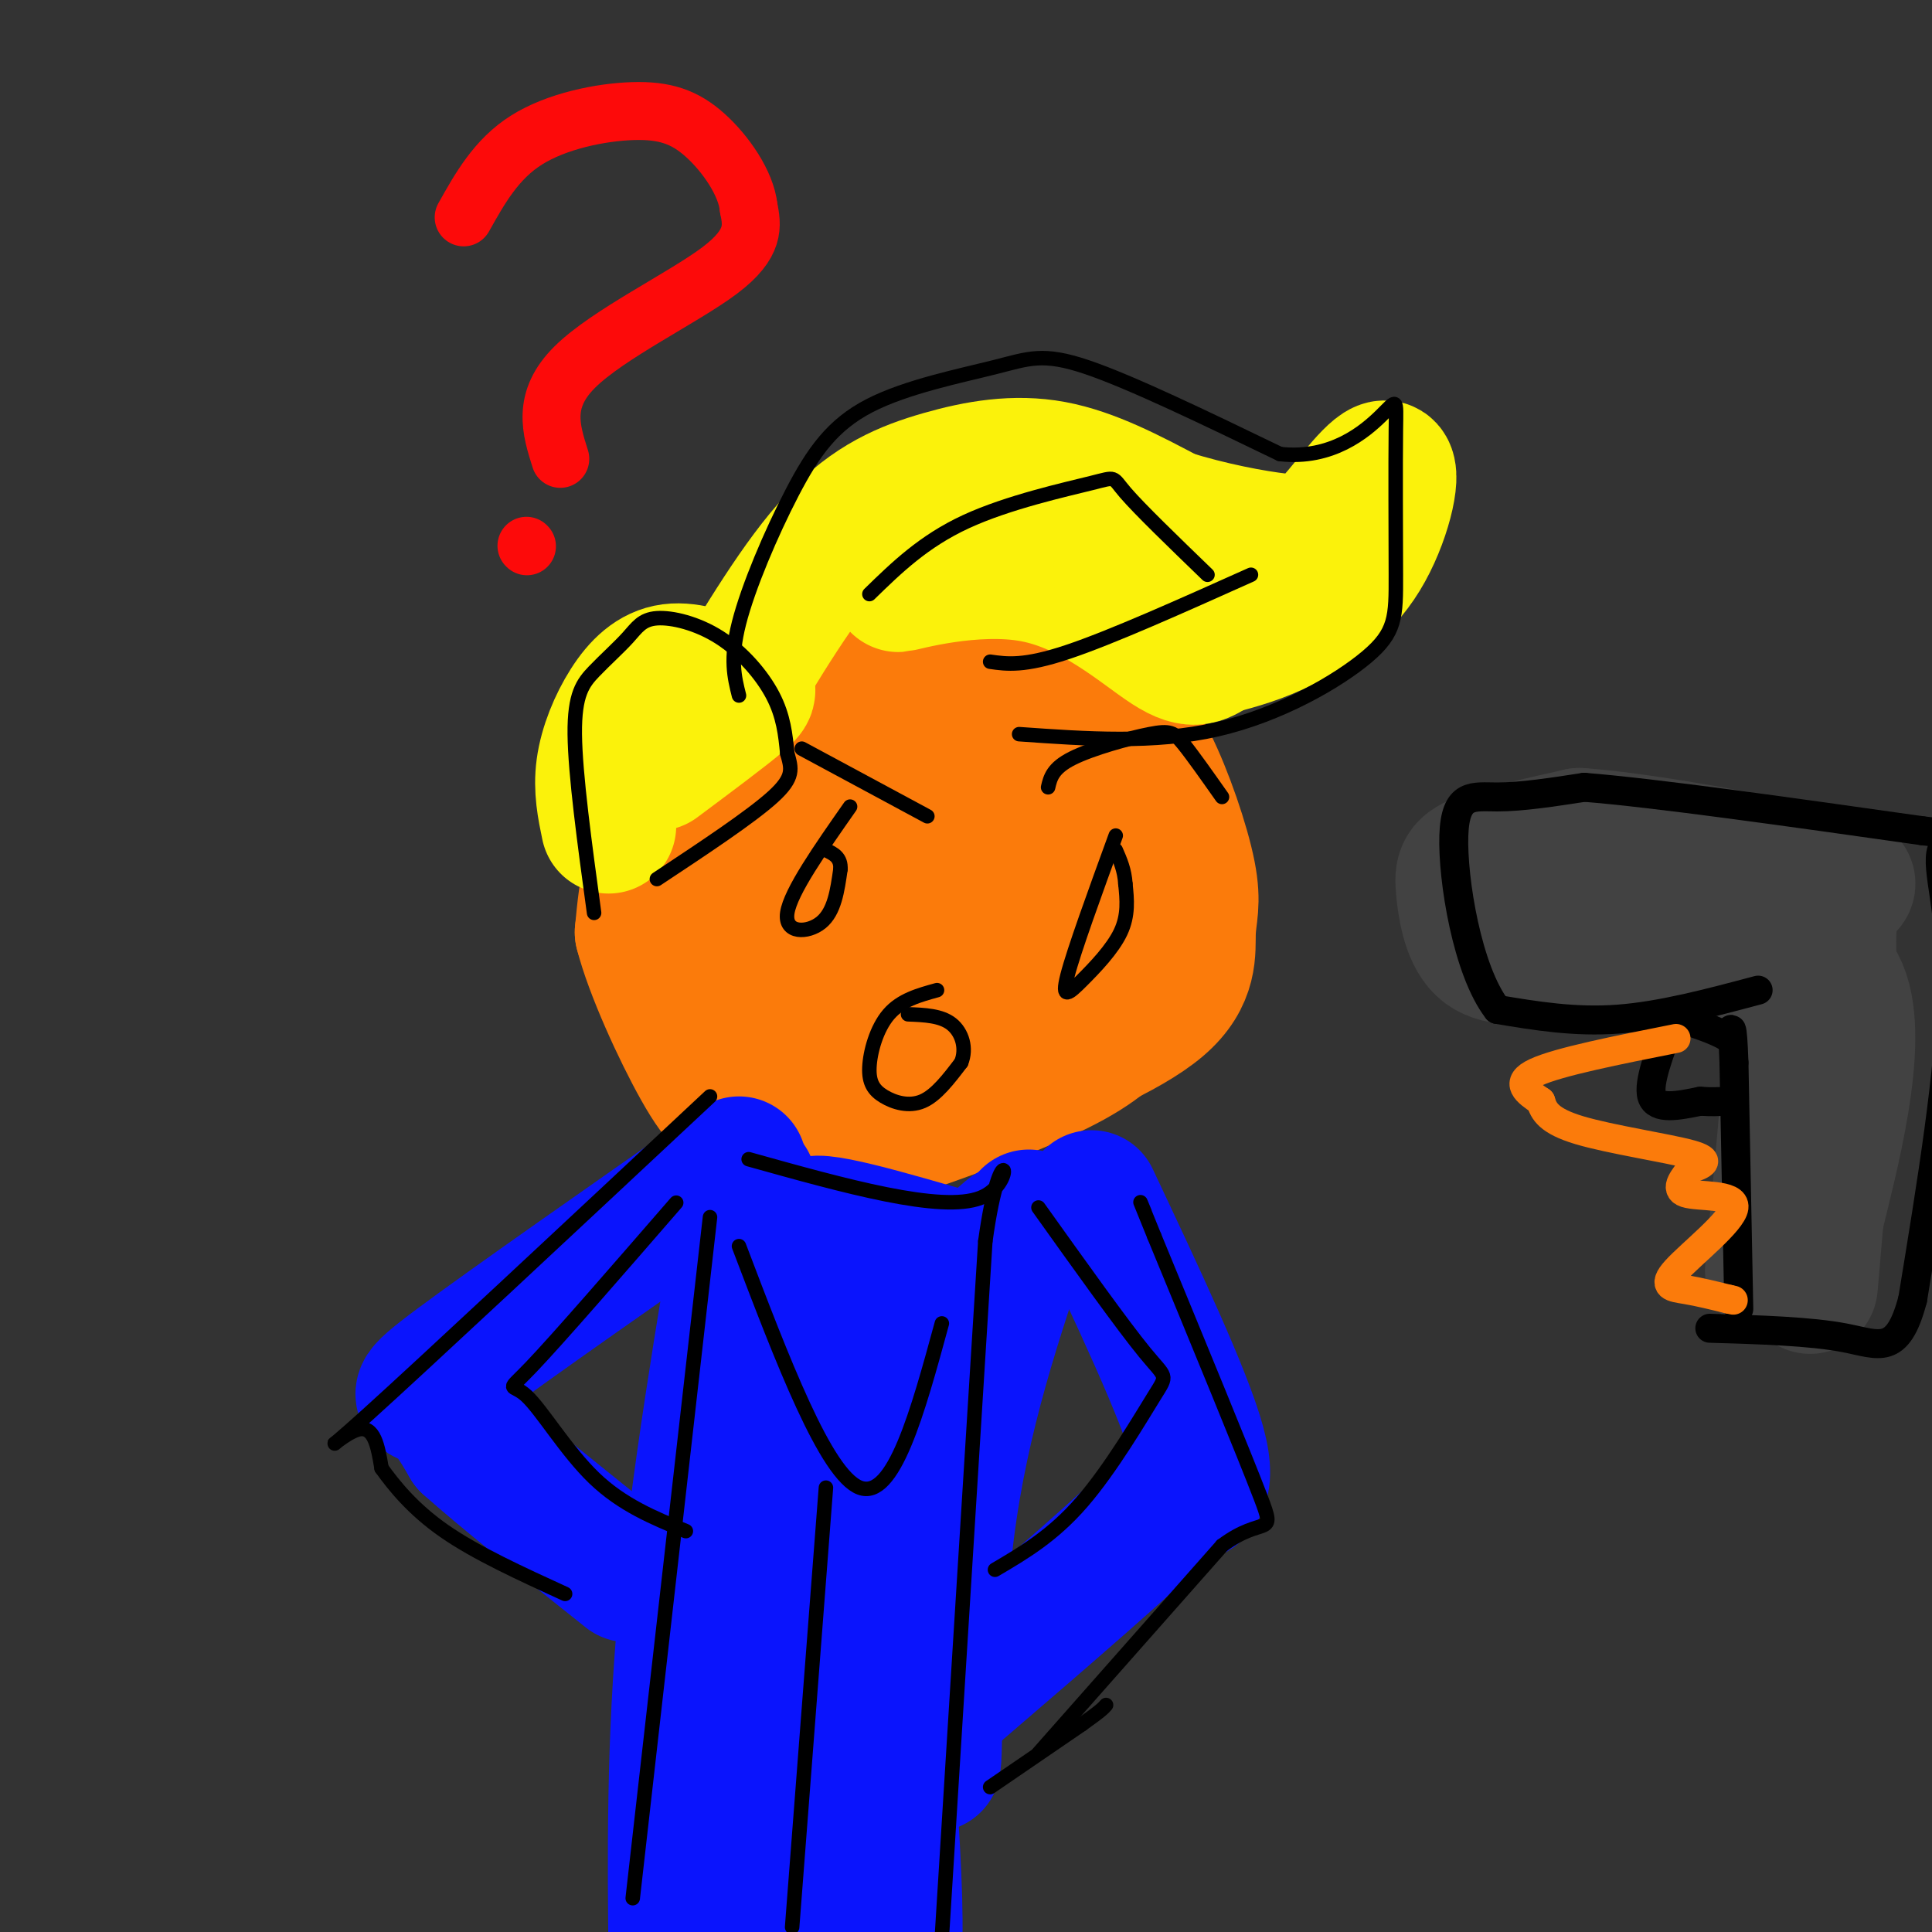 <svg viewBox='0 0 400 400' version='1.1' xmlns='http://www.w3.org/2000/svg' xmlns:xlink='http://www.w3.org/1999/xlink'><rect x="0" y="0" width="400" height="400" fill="#333333" stroke="none"/><g fill='none' stroke='#FB7B0B' stroke-width='28' stroke-linecap='round' stroke-linejoin='round'><path d='M181,146c-3.747,1.613 -7.493,3.226 -14,9c-6.507,5.774 -15.773,15.708 -20,25c-4.227,9.292 -3.414,17.940 -2,24c1.414,6.060 3.431,9.532 6,13c2.569,3.468 5.692,6.934 12,9c6.308,2.066 15.802,2.733 24,2c8.198,-0.733 15.099,-2.867 22,-5'/><path d='M209,223c10.087,-3.368 24.304,-9.287 31,-15c6.696,-5.713 5.872,-11.219 6,-15c0.128,-3.781 1.209,-5.838 0,-12c-1.209,-6.162 -4.709,-16.428 -8,-23c-3.291,-6.572 -6.374,-9.451 -10,-12c-3.626,-2.549 -7.794,-4.768 -13,-6c-5.206,-1.232 -11.450,-1.477 -21,0c-9.550,1.477 -22.405,4.674 -32,10c-9.595,5.326 -15.929,12.780 -20,18c-4.071,5.220 -5.877,8.206 -7,12c-1.123,3.794 -1.561,8.397 -2,13'/><path d='M133,193c1.941,7.722 7.793,20.528 12,28c4.207,7.472 6.768,9.610 13,11c6.232,1.390 16.133,2.033 22,2c5.867,-0.033 7.699,-0.741 14,-3c6.301,-2.259 17.072,-6.068 25,-10c7.928,-3.932 13.015,-7.988 15,-13c1.985,-5.012 0.868,-10.979 -2,-18c-2.868,-7.021 -7.489,-15.095 -13,-21c-5.511,-5.905 -11.913,-9.640 -20,-8c-8.087,1.640 -17.858,8.656 -24,15c-6.142,6.344 -8.654,12.016 -11,18c-2.346,5.984 -4.528,12.281 -4,17c0.528,4.719 3.764,7.859 7,11'/><path d='M167,222c4.056,2.191 10.696,2.169 15,2c4.304,-0.169 6.270,-0.485 12,-3c5.730,-2.515 15.222,-7.228 22,-13c6.778,-5.772 10.841,-12.604 12,-19c1.159,-6.396 -0.585,-12.355 -4,-17c-3.415,-4.645 -8.499,-7.976 -14,-9c-5.501,-1.024 -11.418,0.259 -17,2c-5.582,1.741 -10.831,3.939 -15,8c-4.169,4.061 -7.260,9.986 -9,13c-1.740,3.014 -2.129,3.119 0,7c2.129,3.881 6.778,11.540 12,15c5.222,3.460 11.018,2.721 16,2c4.982,-0.721 9.149,-1.425 13,-4c3.851,-2.575 7.386,-7.021 8,-11c0.614,-3.979 -1.693,-7.489 -4,-11'/><path d='M214,184c-2.562,-2.496 -6.966,-3.235 -10,-2c-3.034,1.235 -4.698,4.443 -6,7c-1.302,2.557 -2.242,4.463 1,6c3.242,1.537 10.667,2.707 16,0c5.333,-2.707 8.576,-9.289 8,-12c-0.576,-2.711 -4.969,-1.550 -8,-1c-3.031,0.550 -4.699,0.488 -7,4c-2.301,3.512 -5.235,10.600 -6,14c-0.765,3.400 0.639,3.114 2,2c1.361,-1.114 2.681,-3.057 4,-5'/><path d='M208,197c-1.333,-1.533 -6.667,-2.867 -11,-2c-4.333,0.867 -7.667,3.933 -11,7'/></g>
<g fill='none' stroke='#FBF20B' stroke-width='28' stroke-linecap='round' stroke-linejoin='round'><path d='M126,171c-0.798,-3.827 -1.595,-7.655 -1,-12c0.595,-4.345 2.583,-9.208 5,-13c2.417,-3.792 5.262,-6.512 9,-7c3.738,-0.488 8.369,1.256 13,3'/><path d='M152,142c3.000,0.556 4.000,0.444 1,3c-3.000,2.556 -10.000,7.778 -17,13'/><path d='M150,146c7.774,-13.018 15.548,-26.036 23,-34c7.452,-7.964 14.583,-10.875 22,-13c7.417,-2.125 15.119,-3.464 23,-2c7.881,1.464 15.940,5.732 24,10'/><path d='M242,107c8.440,2.680 17.541,4.380 23,5c5.459,0.620 7.278,0.161 11,-4c3.722,-4.161 9.348,-12.022 11,-11c1.652,1.022 -0.671,10.929 -5,18c-4.329,7.071 -10.666,11.306 -16,14c-5.334,2.694 -9.667,3.847 -14,5'/><path d='M252,134c-3.266,1.742 -4.431,3.595 -10,0c-5.569,-3.595 -15.542,-12.640 -28,-15c-12.458,-2.360 -27.401,1.965 -28,2c-0.599,0.035 13.146,-4.221 22,-6c8.854,-1.779 12.815,-1.080 16,0c3.185,1.080 5.592,2.540 8,4'/><path d='M232,119c3.667,2.000 8.833,5.000 14,8'/></g>
<g fill='none' stroke='#0A14FD' stroke-width='28' stroke-linecap='round' stroke-linejoin='round'><path d='M155,245c-5.250,31.000 -10.500,62.000 -13,89c-2.500,27.000 -2.250,50.000 -2,73'/><path d='M140,407c-0.333,14.333 -0.167,13.667 0,13'/><path d='M153,241c-23.778,16.622 -47.556,33.244 -58,41c-10.444,7.756 -7.556,6.644 -5,8c2.556,1.356 4.778,5.178 7,9'/><path d='M97,299c6.667,6.000 19.833,16.500 33,27'/><path d='M213,252c-6.978,20.467 -13.956,40.933 -17,65c-3.044,24.067 -2.156,51.733 -3,48c-0.844,-3.733 -3.422,-38.867 -6,-74'/><path d='M187,291c-0.126,-14.945 2.557,-15.309 0,-7c-2.557,8.309 -10.356,25.289 -16,43c-5.644,17.711 -9.135,36.153 -11,55c-1.865,18.847 -2.104,38.099 0,25c2.104,-13.099 6.552,-58.550 11,-104'/><path d='M171,303c1.951,2.137 1.327,59.480 2,92c0.673,32.520 2.643,40.217 5,18c2.357,-22.217 5.102,-74.348 6,-89c0.898,-14.652 -0.051,8.174 -1,31'/><path d='M183,355c1.271,21.931 4.949,61.260 -1,55c-5.949,-6.260 -21.525,-58.108 -28,-84c-6.475,-25.892 -3.850,-25.826 -2,-29c1.850,-3.174 2.925,-9.587 4,-16'/><path d='M156,281c1.289,-4.178 2.511,-6.622 8,-8c5.489,-1.378 15.244,-1.689 25,-2'/><path d='M189,271c-2.200,-4.400 -20.200,-14.400 -21,-17c-0.800,-2.600 15.600,2.200 32,7'/><path d='M200,261c8.369,-2.690 13.292,-12.917 6,1c-7.292,13.917 -26.798,51.976 -35,75c-8.202,23.024 -5.101,31.012 -2,39'/><path d='M169,376c1.369,-17.869 5.792,-82.042 5,-98c-0.792,-15.958 -6.798,16.298 -10,41c-3.202,24.702 -3.601,41.851 -4,59'/><path d='M160,378c-0.500,10.000 0.250,5.500 1,1'/><path d='M226,248c9.583,20.333 19.167,40.667 22,51c2.833,10.333 -1.083,10.667 -5,11'/><path d='M243,310c-8.333,8.500 -26.667,24.250 -45,40'/></g>
<g fill='none' stroke='#000000' stroke-width='3' stroke-linecap='round' stroke-linejoin='round'><path d='M194,205c-3.734,1.029 -7.467,2.057 -10,5c-2.533,2.943 -3.864,7.799 -4,11c-0.136,3.201 0.925,4.746 3,6c2.075,1.254 5.164,2.215 8,1c2.836,-1.215 5.418,-4.608 8,-8'/><path d='M199,220c1.200,-2.933 0.200,-6.267 -2,-8c-2.200,-1.733 -5.600,-1.867 -9,-2'/><path d='M176,167c-6.178,8.822 -12.356,17.644 -13,22c-0.644,4.356 4.244,4.244 7,2c2.756,-2.244 3.378,-6.622 4,-11'/><path d='M174,180c0.167,-2.500 -1.417,-3.250 -3,-4'/><path d='M231,173c-4.333,11.905 -8.667,23.810 -10,29c-1.333,5.190 0.333,3.667 3,1c2.667,-2.667 6.333,-6.476 8,-10c1.667,-3.524 1.333,-6.762 1,-10'/><path d='M233,183c-0.167,-2.833 -1.083,-4.917 -2,-7'/><path d='M166,155c0.000,0.000 26.000,14.000 26,14'/><path d='M217,163c0.464,-1.976 0.929,-3.952 5,-6c4.071,-2.048 11.750,-4.167 16,-5c4.250,-0.833 5.071,-0.381 7,2c1.929,2.381 4.964,6.690 8,11'/><path d='M123,189c-1.958,-14.342 -3.915,-28.685 -4,-37c-0.085,-8.315 1.703,-10.603 4,-13c2.297,-2.397 5.102,-4.905 7,-7c1.898,-2.095 2.890,-3.778 6,-4c3.110,-0.222 8.337,1.017 13,4c4.663,2.983 8.761,7.709 11,12c2.239,4.291 2.620,8.145 3,12'/><path d='M163,156c0.867,3.111 1.533,4.889 -3,9c-4.533,4.111 -14.267,10.556 -24,17'/><path d='M153,144c-0.948,-3.771 -1.896,-7.542 0,-15c1.896,-7.458 6.635,-18.603 11,-27c4.365,-8.397 8.356,-14.044 16,-18c7.644,-3.956 18.943,-6.219 26,-8c7.057,-1.781 9.874,-3.080 19,0c9.126,3.080 24.563,10.540 40,18'/><path d='M265,94c10.762,1.221 17.668,-4.725 21,-8c3.332,-3.275 3.089,-3.877 3,3c-0.089,6.877 -0.024,21.235 0,30c0.024,8.765 0.006,11.937 -6,17c-6.006,5.063 -18.002,12.018 -31,15c-12.998,2.982 -26.999,1.991 -41,1'/><path d='M180,123c5.619,-5.476 11.238,-10.952 20,-15c8.762,-4.048 20.667,-6.667 26,-8c5.333,-1.333 4.095,-1.381 7,2c2.905,3.381 9.952,10.190 17,17'/><path d='M205,137c3.500,0.500 7.000,1.000 16,-2c9.000,-3.000 23.500,-9.500 38,-16'/><path d='M147,252c0.000,0.000 -16.000,141.000 -16,141'/><path d='M195,401c0.000,0.000 9.000,-144.000 9,-144'/><path d='M204,257c3.311,-24.044 7.089,-12.156 -1,-9c-8.089,3.156 -28.044,-2.422 -48,-8'/><path d='M147,227c-29.644,27.711 -59.289,55.422 -71,66c-11.711,10.578 -5.489,4.022 -2,3c3.489,-1.022 4.244,3.489 5,8'/><path d='M79,304c2.556,3.556 6.444,8.444 13,13c6.556,4.556 15.778,8.778 25,13'/><path d='M140,249c-12.262,14.131 -24.524,28.262 -30,34c-5.476,5.738 -4.167,3.083 -1,6c3.167,2.917 8.190,11.405 14,17c5.810,5.595 12.405,8.298 19,11'/><path d='M215,250c8.732,12.232 17.464,24.464 22,30c4.536,5.536 4.875,4.375 2,9c-2.875,4.625 -8.964,15.036 -15,22c-6.036,6.964 -12.018,10.482 -18,14'/><path d='M205,370c0.000,0.000 19.000,-13.000 19,-13'/><path d='M224,357c4.000,-2.833 4.500,-3.417 5,-4'/><path d='M215,363c0.000,0.000 38.000,-43.000 38,-43'/><path d='M253,320c8.667,-6.511 11.333,-1.289 8,-10c-3.333,-8.711 -12.667,-31.356 -22,-54'/><path d='M239,256c-4.000,-9.833 -3.000,-7.417 -2,-5'/><path d='M153,258c9.000,23.667 18.000,47.333 25,50c7.000,2.667 12.000,-15.667 17,-34'/><path d='M171,308c0.000,0.000 -7.000,91.000 -7,91'/></g>
<g fill='none' stroke='#424242' stroke-width='28' stroke-linecap='round' stroke-linejoin='round'><path d='M367,263c2.244,-24.044 4.489,-48.089 5,-58c0.511,-9.911 -0.711,-5.689 -5,-5c-4.289,0.689 -11.644,-2.156 -19,-5'/><path d='M348,195c-11.857,-1.095 -32.000,-1.333 -34,-4c-2.000,-2.667 14.143,-7.762 26,-10c11.857,-2.238 19.429,-1.619 27,-1'/><path d='M367,180c5.190,-0.057 4.664,0.300 5,2c0.336,1.700 1.533,4.744 3,8c1.467,3.256 3.203,6.723 3,22c-0.203,15.277 -2.344,42.365 -3,51c-0.656,8.635 0.172,-1.182 1,-11'/><path d='M376,252c2.869,-11.917 9.542,-36.208 5,-47c-4.542,-10.792 -20.298,-8.083 -32,-7c-11.702,1.083 -19.351,0.542 -27,0'/><path d='M322,198c-7.332,0.195 -12.161,0.681 -15,-2c-2.839,-2.681 -3.687,-8.530 -4,-12c-0.313,-3.470 -0.089,-4.563 4,-6c4.089,-1.437 12.045,-3.219 20,-5'/><path d='M327,173c13.929,0.964 38.750,5.875 49,8c10.250,2.125 5.929,1.464 4,5c-1.929,3.536 -1.464,11.268 -1,19'/><path d='M379,205c-1.333,11.500 -4.167,30.750 -7,50'/></g>
<g fill='none' stroke='#FD0A0A' stroke-width='12' stroke-linecap='round' stroke-linejoin='round'><path d='M109,113c0.000,0.000 0.100,0.100 0.1,0.1'/><path d='M116,95c-1.933,-6.089 -3.867,-12.178 3,-19c6.867,-6.822 22.533,-14.378 30,-20c7.467,-5.622 6.733,-9.311 6,-13'/><path d='M155,43c-0.510,-5.061 -4.786,-11.212 -9,-15c-4.214,-3.788 -8.365,-5.212 -15,-5c-6.635,0.212 -15.753,2.061 -22,6c-6.247,3.939 -9.624,9.970 -13,16'/></g>
<g fill='none' stroke='#000000' stroke-width='6' stroke-linecap='round' stroke-linejoin='round'><path d='M360,271c0.000,0.000 -1.000,-51.000 -1,-51'/><path d='M359,220c-0.333,-9.333 -0.667,-7.167 -1,-5'/><path d='M358,215c-2.317,-1.657 -7.611,-3.300 -10,-4c-2.389,-0.700 -1.874,-0.458 -3,3c-1.126,3.458 -3.893,10.131 -3,13c0.893,2.869 5.447,1.935 10,1'/><path d='M352,228c2.500,0.167 3.750,0.083 5,0'/><path d='M364,205c-10.000,2.667 -20.000,5.333 -29,6c-9.000,0.667 -17.000,-0.667 -25,-2'/><path d='M310,209c-6.226,-8.000 -9.292,-27.000 -9,-36c0.292,-9.000 3.940,-8.000 9,-8c5.060,0.000 11.530,-1.000 18,-2'/><path d='M328,163c14.667,1.167 42.333,5.083 70,9'/><path d='M398,172c11.524,1.333 5.333,0.167 4,4c-1.333,3.833 2.190,12.667 2,29c-0.190,16.333 -4.095,40.167 -8,64'/><path d='M396,269c-3.111,11.822 -6.889,9.378 -14,8c-7.111,-1.378 -17.556,-1.689 -28,-2'/></g>
<g fill='none' stroke='#FB7B0B' stroke-width='6' stroke-linecap='round' stroke-linejoin='round'><path d='M347,215c-12.167,2.417 -24.333,4.833 -29,7c-4.667,2.167 -1.833,4.083 1,6'/><path d='M319,228c0.595,2.024 1.583,4.083 8,6c6.417,1.917 18.262,3.690 23,5c4.738,1.310 2.369,2.155 0,3'/><path d='M350,242c-1.029,1.610 -3.602,4.136 -1,5c2.602,0.864 10.378,0.067 10,3c-0.378,2.933 -8.909,9.597 -12,13c-3.091,3.403 -0.740,3.544 2,4c2.740,0.456 5.870,1.228 9,2'/><path d='M358,269c1.500,0.333 0.750,0.167 0,0'/></g>
</svg>